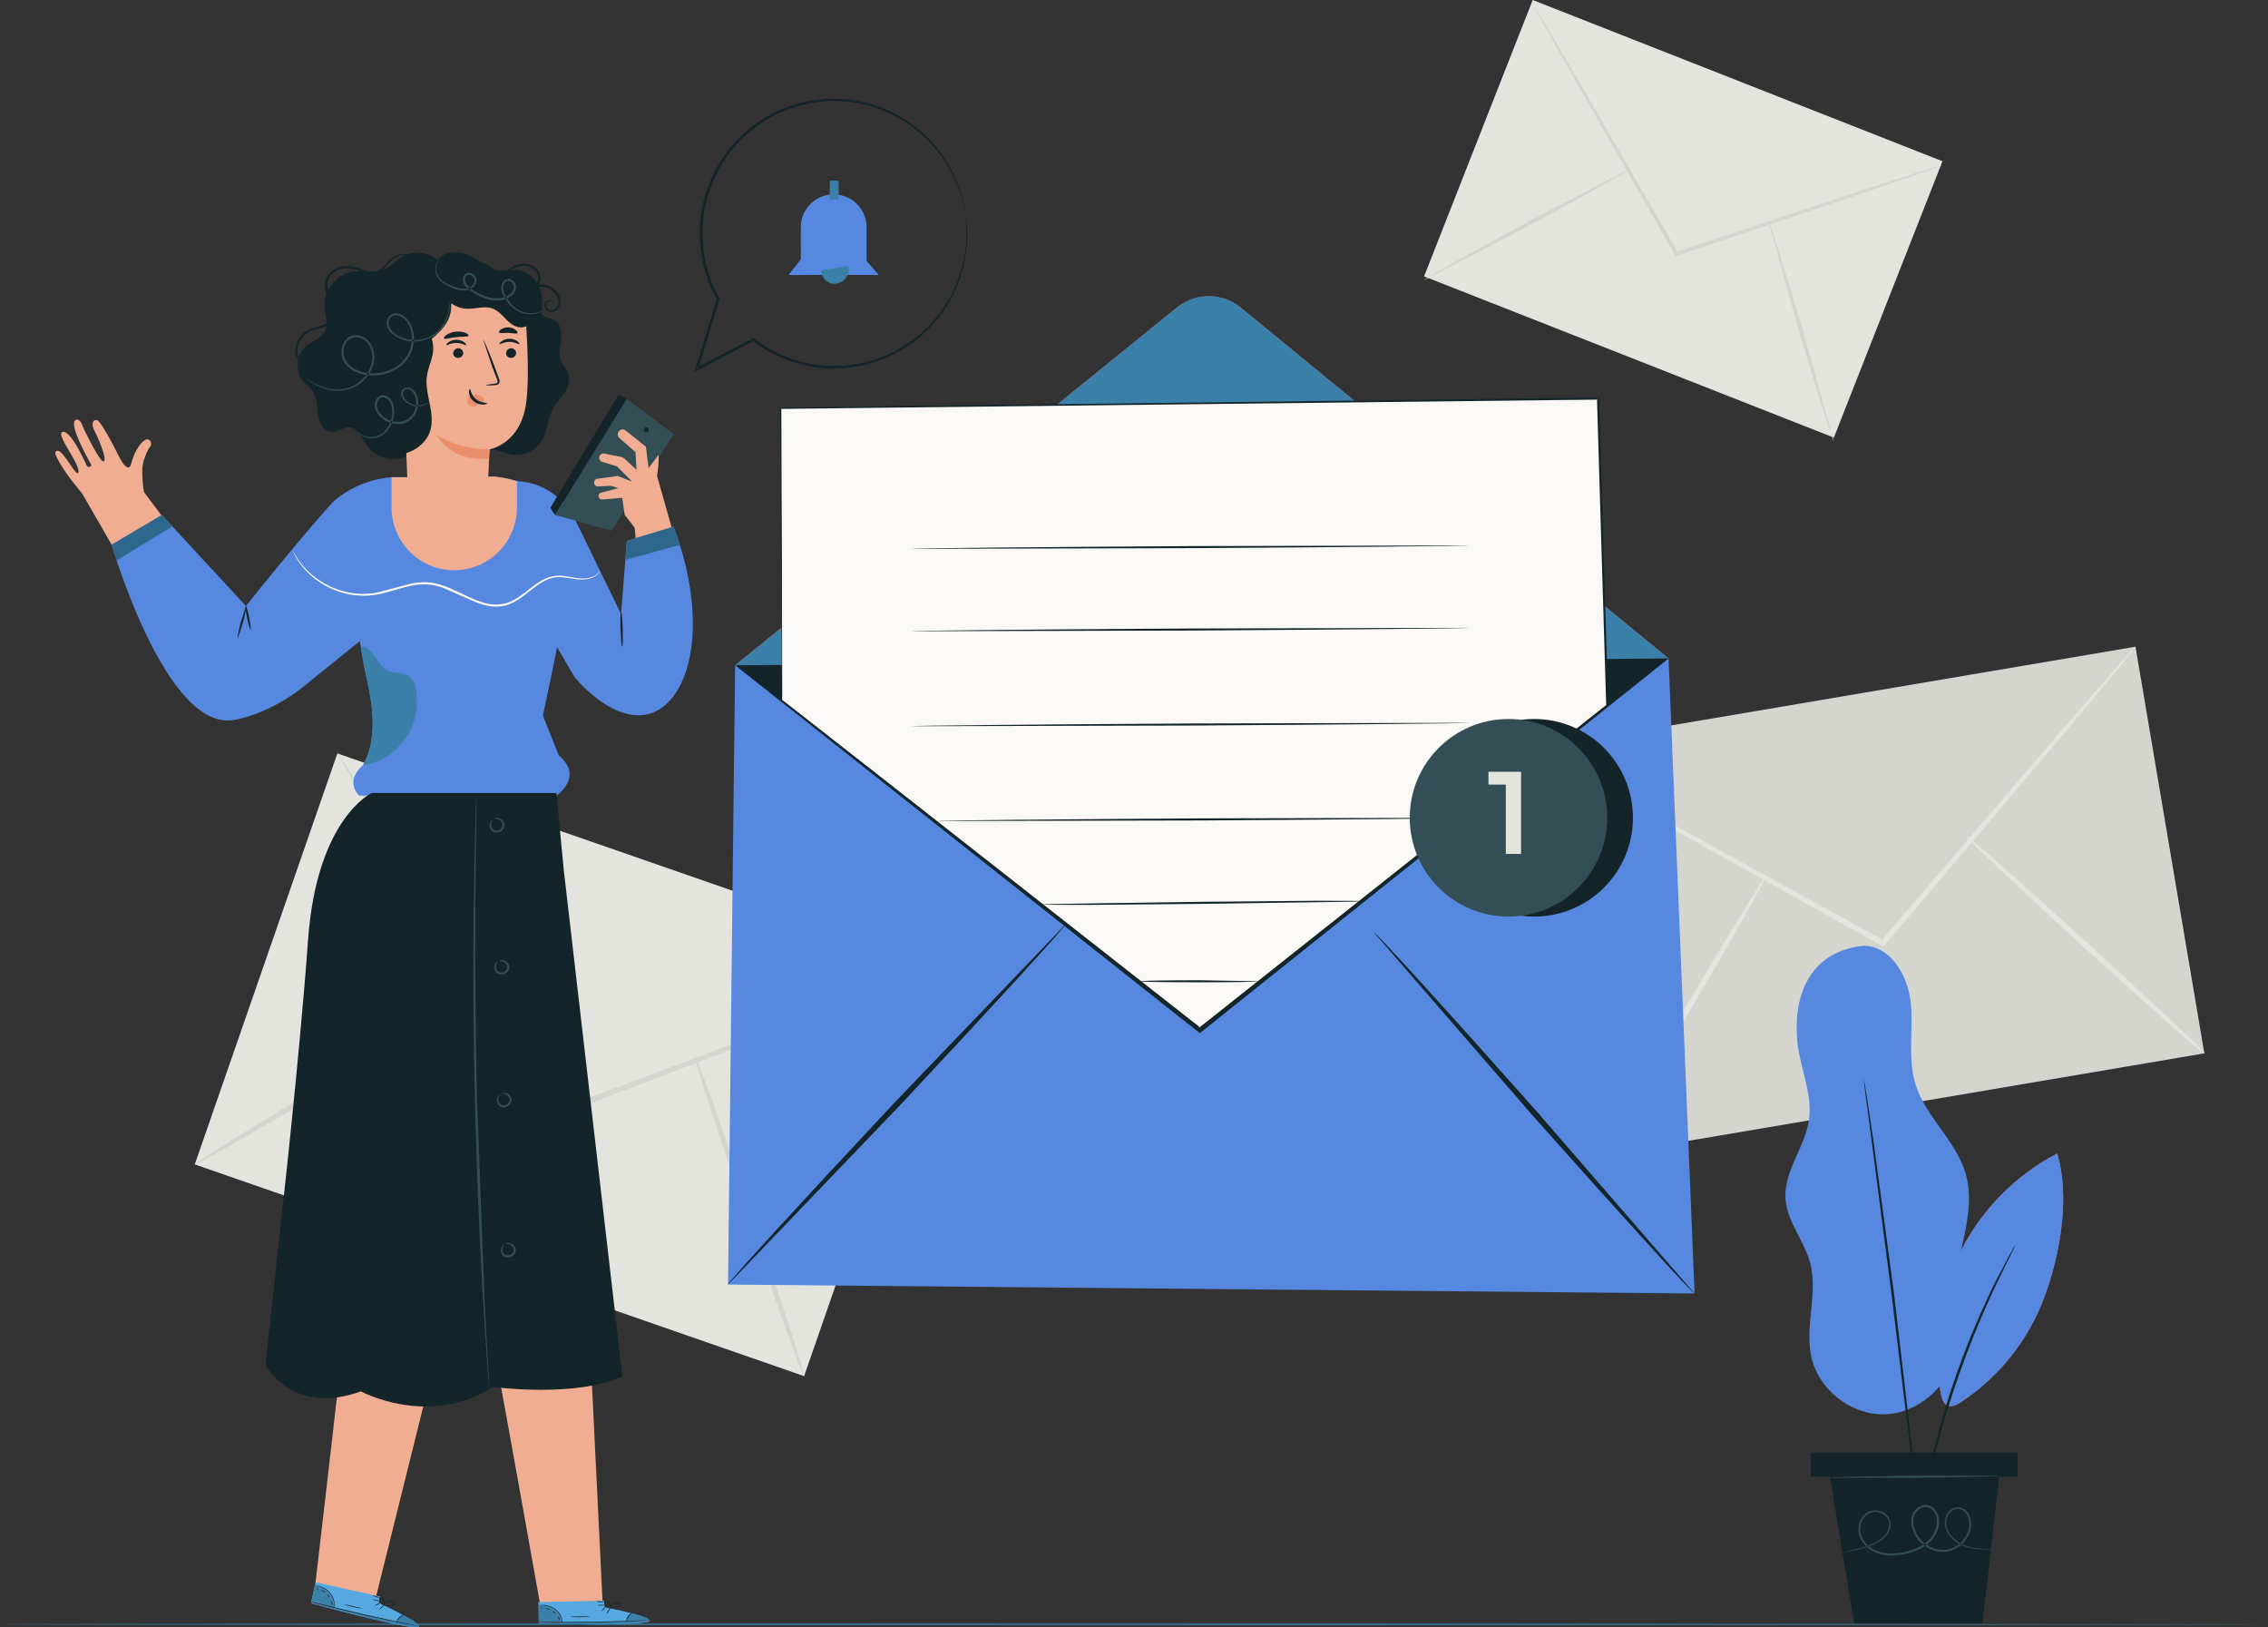 <svg xmlns="http://www.w3.org/2000/svg" width="184" height="132" fill="none" xmlns:v="https://vecta.io/nano"><rect width="100%" height="100%" fill="#333333" stroke="none"/><style><![CDATA[.B{fill:#132529}.C{fill:#3b80a9}.D{fill-rule:evenodd}.E{fill:#f1ad92}.F{fill:#334f55}.G{fill:#5688e0}.H{fill:#e4e4de}.I{fill:#d4d5cf}.J{fill:#a2a5a2}]]></style><g class="D"><path d="M65.236 111.616L15.801 94.444l11.57-33.334 49.435 17.172-11.569 33.334z" class="H"/><g class="I"><path d="M76.806 78.282c.006.015-.206.112-.614.283l-1.795.728-6.639 2.6-22.021 8.429-.181.069-.104-.165-.251-.398-12.691-20.255-3.8-6.167-1.013-1.69-.326-.606s.153.183.407.555l1.088 1.642 3.928 6.087 12.809 20.181.251.398-.285-.095 22.07-8.297 6.693-2.458 1.826-.646.648-.195z"/><path d="M15.801 94.445c-.067-.113 5.237-3.391 11.844-7.321s12.021-7.026 12.088-6.913-5.235 3.39-11.845 7.321-12.02 7.025-12.087 6.913zm40.509-8.943c.124-.043 2.223 5.769 4.688 12.979s4.363 13.093 4.238 13.135-2.223-5.768-4.688-12.981-4.362-13.091-4.238-13.133zm122.526-.064l-48.915 8.291-5.587-32.984 48.916-8.291 5.586 32.984z"/></g><g class="H"><path d="M173.25 52.454c.012.01-.12.188-.381.517l-1.16 1.425-4.332 5.19L152.92 76.64l-.119.141-.162-.09-.39-.217-19.785-11.041-5.97-3.391-1.612-.942-.548-.355s.211.082.592.276l1.652.868 6.041 3.266 19.848 10.926.39.216-.28.051 14.559-16.969 4.441-5.098 1.223-1.37.45-.458z"/><path d="M129.921 93.73c-.107-.063 2.805-5.208 6.504-11.49s6.787-11.326 6.894-11.262-2.805 5.207-6.505 11.491-6.786 11.325-6.893 11.261zm29.588-25.921c.084-.092 4.478 3.78 9.815 8.648s9.596 8.89 9.512 8.981-4.477-3.779-9.816-8.648-9.595-8.889-9.511-8.981zM148.78 35.494l-33.245-13.077L124.346 0l33.244 13.077-8.81 22.416z"/></g><g class="I"><path d="M157.591 13.389c.003.011-.144.071-.427.177l-1.245.447-4.6 1.59-15.252 5.141-.125.042-.067-.115-.16-.279-8.097-14.166-2.421-4.311-.645-1.18-.205-.423s.1.129.262.39l.697 1.15 2.511 4.26 8.179 14.118.16.279-.191-.073 15.282-5.05 4.633-1.492 1.264-.39.447-.115z"/><path d="M115.536 22.728c-.043-.079 3.665-2.168 8.28-4.666l8.436-4.381c.042.079-3.665 2.168-8.282 4.667l-8.434 4.381z"/></g></g><mask id="A" maskUnits="userSpaceOnUse" x="0" y="17" width="184" height="115" mask-type="alpha"><path d="M0 17.747h184v114.156H0V17.747z" fill="#fff" class="D"/></mask><g mask="url(#A)" class="D"><path d="M143.412 17.747c.086-.025 1.357 3.997 2.839 8.983l2.529 9.076c-.086.025-1.357-3.996-2.84-8.983l-2.528-9.075z" class="I"/><path d="M184 131.743c0 .046-41.197.084-92.005.084-50.825 0-92.014-.038-92.014-.084s41.189-.084 92.014-.084l92.005.084z" class="C"/></g><g class="D"><path d="M9.06 44.179l4.597-1.629-1.973-2.635c-.034-.173-.137-.782-.141-1.764a2.67 2.67 0 0 1 .152-.893c.122-.348.302-.803.479-1.022.218-.27-.006-.666-.311-.585s-.924.812-1.198 1.897-1.017-.512-1.298-1.088-1.235-2.322-1.481-2.376c-.361-.079-.512.293-.218.862.298.577 1.056 2.341.745 2.474s-1.699-2.826-1.699-2.826-.195-.68-.561-.538c-.659.257 1.051 3.292 1.221 3.577.118.198-.215.356-.331.137-.119-.226-1.32-2.983-1.993-2.727-.517.196 1.384 2.509 1.315 3.22-.037.384-.404-.204-.809-.791-.344-.499-.717-.998-.94-.902-.181.077-.305.16.597 1.56.305.474.853 1.171 1.448 1.892h-.001l2.398 4.155z" class="E"/><path d="M50.383 49.796l-3.83-7.868c-1.473-2.421-3.424-2.815-4.464-2.888-.786-.23-1.325-.271-1.325-.271l-8.506-.072s-2.641-.139-5.076 1.862c-.392.322-3.332 3.732-7.231 8.59l-6.823-7.376-4.068 2.406s4.419 15.261 9.962 14.212c3.285-.621 5.854-2.909 5.854-2.909l4.317-3.481.1.577c.087.704.306 1.84.471 2.53.522 2.18.812 5.051-.309 6.954 0 0-1.538 1.177-.315 2.472h16.003s2.267-1.537.197-3.248l-1.297-3.249.838-3.963.314-1.587 1.408 2.415s2.788 3.509 5.687 3.078c3.485-.519 5.505-6.869 2.359-15.265l-3.789 1.153-.478 5.927z" class="G"/><path d="M13.98 42.694l-.852-.922.852.922z" fill="#898c88"/><path d="M9.462 45.452l-.402-1.274 4.068-2.406.852.922-4.519 2.758z" fill="#2f678c"/><path d="M29.561 61.871l-.003-.001c.144-.283.267-.582.366-.9-.09.305-.211.613-.362.901z" fill="#bebfbb"/><path d="M29.455 62.062l.103-.193.003.001-.107.191z" fill="#acaeab"/><path d="M30.057 56.596l-.218-1.162.218 1.162z" fill="#bebfbb"/><path d="M29.455 62.062l.107-.191a5.11 5.11 0 0 0 .368-.918c.433-1.316.361-3.096.127-4.357l-.218-1.162-.556-2.937a.44.44 0 0 1 .177-.038c.377 0 .723.494.98.827.297.385.526.854.955 1.082.526.28 1.214.117 1.719.434.414.259.59.771.667 1.253.221 1.367-.132 2.818-.956 3.931s-1.998 1.89-3.37 2.076z" class="C"/><g class="B"><path d="M19.309 51.755c-.05-.008.03-.613.237-1.326l.405-1.28c.05.007-.031.613-.238 1.326l-.405 1.28z"/><path d="M20.321 51.05c-.047.01-.171-.409-.277-.935s-.154-.96-.106-.969.171.409.277.935.153.96.107.969z"/></g><path d="M50.841 32.353l-5.81 9.419 4.573 1.272 5.072-7.826-3.835-2.866z" class="F"/><path d="M50.479 40.378l.199 1.377.81 1.044.082.855 2.915-.887-1.178-4.161s.189-1.212.114-1.704l-.801 1.065-.221-1.735-1.644-1.322a.4.4 0 0 0-.561.086c-.115.159-.097.379.044.517l1.319 1.163.085 1.436-.954-.888c-.094-.087-.21-.147-.337-.172l-1.325-.265c-.2-.04-.391.101-.412.304-.016.164.085.316.242.365l1.205.371 1.22 1.232-1.192-.454-1.621.227c-.155.022-.271.155-.271.312 0 .181.151.324.332.314l1.031-.057.606.189-1.395.369c-.128.034-.216.153-.209.286.008.159.146.28.304.267l1.612-.134z" class="E"/><path d="M50.736 45.412l.124-1.543.709-.216h0l2.915-.887.165-.05.507 1.476-4.42 1.22z" fill="#2f678c"/><path d="M51.569 43.654h0l2.915-.887-2.915.887z" fill="#916756"/><path d="M45.031 41.773s-.39-.531-.36-.621 5.53-9.145 5.53-9.145l.641.347-5.81 9.419zm7.266-7.053c.098-.098.296-.048.335.085s-.099.283-.234.255-.202-.222-.112-.328" class="B"/><path d="M48.658 46.343s-.037.093-.168.226-.369.291-.715.372c-.344.088-.787.083-1.276-.001-.487-.068-1.049-.209-1.646-.074s-1.171.514-1.739.968c-.574.441-1.18.986-1.997 1.243a3.28 3.28 0 0 1-1.285.101c-.438-.058-.867-.193-1.288-.358l-2.534-1.118c-.443-.159-.894-.267-1.346-.299a5.02 5.02 0 0 0-1.335.113c-.87.18-1.684.483-2.498.655-1.641.369-3.193-.009-4.293-.594a6.43 6.43 0 0 1-2.235-1.92c-.403-.575-.535-.943-.535-.943.021-.011.174.347.589.903.418.547 1.132 1.287 2.236 1.851 1.089.561 2.604.915 4.203.547l2.498-.666c.442-.093.907-.148 1.38-.119s.941.146 1.394.308c.904.329 1.713.797 2.538 1.123.413.163.828.294 1.246.351a3.12 3.12 0 0 0 1.218-.09c.772-.237 1.374-.763 1.954-1.204.574-.451 1.17-.845 1.801-.975s1.207.023 1.688.098c.485.092.909.106 1.245.032.337-.069.572-.211.705-.332s.184-.206.192-.2z" fill="#faf9f6"/><path d="M50.476 52.461c-.048.002-.107-.636-.131-1.425s-.006-1.428.042-1.43.107.636.132 1.425.005 1.429-.043 1.43z" class="B"/><path d="M40.461 111.519c.141.557 3.415 18.927 3.415 18.927l5.016-.376-.917-18.757-7.515.206z" class="E"/><path d="M49.045 130.361l-.016-.528-5.346.111.032 1.742.33.013c1.47.049 7.48.149 8.455-.146 1.088-.33-3.456-1.192-3.456-1.192z" fill="#56a8e0"/><path d="M43.689 130.267l-.001-.035.001.035z" class="J"/><path d="M43.719 131.615l-.03-1.348-.001-.036.169-.008c.39 0 .767.126 1.083.345.346.239.595.596.691.987l-1.91.02-.002.04z" class="C"/><path d="M47.154 131.767c-1.294 0-2.551-.025-3.438-.082l.33.014 4.037.056.753-.002-1.682.014z" fill="#051317"/><path d="M52.455 131.567l.046-.013c.151-.046.194-.102.154-.165.033.039.041.076.014.11-.019.024-.093.047-.214.068zm-.804-.606l-.384-.106c0 0 .166.042.384.106z" class="J"/><path d="M48.083 131.755a146.17 146.17 0 0 1-4.037-.056l-.33-.014.003-.07 1.925-.004-.012-.056 5.179-.053s.146-.628.456-.647l.384.106c.365.107.877.278 1.005.427.039.063-.003.119-.154.165l-.046.013c-.535.093-1.985.16-3.619.187l-.753.002z" class="C"/><path d="M43.719 131.615l.002-.04 1.91-.02.012.056-1.925.004z" fill="#69212b"/><g class="B"><path d="M43.638 131.573c0 .002.031.005.092.008l.263.01.968.021 3.195-.006 3.193-.106.966-.055.263-.019.091-.011c0-.002-.032-.002-.092-.001l-.263.008-.967.035-3.192.089-3.194.024-.968-.003-.263.002-.092.004z"/><path d="M50.811 131.578c.02.003.03-.212.171-.432s.334-.335.322-.351c-.004-.014-.23.083-.378.321s-.131.467-.115.462zm-1.587-.712c.015.009.089-.077.164-.192s.123-.216.108-.225-.088.078-.163.193-.124.216-.108.224zm-.436-.203c.012.011.095-.042.185-.121s.153-.151.141-.163-.095.041-.185.12-.153.151-.141.164zm-.283-.463c0 .017.125.029.278.028s.278-.016.278-.032-.124-.029-.278-.028-.278.015-.278.032zm-.1-.328c-.006.015.131.07.312.078s.323-.03.319-.045-.144-.005-.315-.015-.31-.034-.315-.018z"/><path d="M49.395 130.431c0 .007.131.02.342-.008a2.16 2.16 0 0 0 .362-.081c.066-.024.136-.041.207-.084.033-.021.07-.052.082-.1s-.016-.101-.055-.127c-.33-.151-.654.026-.772.185-.065.082-.094.16-.107.215s-.011.085-.007.086c.012.004.02-.126.15-.275a.62.62 0 0 1 .288-.181c.12-.036.292-.048.408.018.055.037.035.096-.024.131s-.128.056-.191.08c-.128.043-.248.073-.35.091l-.334.05z"/><path d="M49.484 130.446c.005.003.054-.079.035-.222-.01-.07-.04-.153-.099-.231-.062-.069-.142-.165-.288-.157-.079.011-.116.096-.102.149.008.055.036.103.061.141.053.079.112.142.166.19.109.095.195.131.199.125s-.07-.056-.166-.155a1.15 1.15 0 0 1-.147-.188c-.048-.067-.083-.187.002-.203.085-.009.175.069.228.131.055.068.087.142.102.205.029.129-.001.212.01.215zm-5.768-.229c.001.011.152-.016.393.006a1.81 1.81 0 0 1 .865.313 1.61 1.61 0 0 1 .552.695c.086.21.097.353.109.351.004 0 .005-.036-.002-.1s-.026-.156-.064-.266c-.075-.218-.25-.511-.555-.728a1.73 1.73 0 0 0-.901-.308 1.45 1.45 0 0 0-.293.013c-.069.011-.105.02-.104.024zm2.587.899c-.002.015.346.062.778.057s.78-.056.777-.072-.349.009-.778.012-.776-.015-.778.003z"/><path d="M45.26 131.133c-.013.013.03.068.067.142s.058.139.076.137.026-.079-.018-.163-.114-.128-.125-.116zm-.404-.448c-.012.012.023.063.079.114s.112.083.125.071-.023-.063-.08-.114-.112-.083-.124-.071zm-.567-.197c.004.017.075.015.154.039s.136.062.15.05-.032-.079-.13-.107-.179.002-.173.018zm-.402-.091c-.006.015.025.04.07.055s.085.015.092-.001-.025-.04-.07-.055-.085-.015-.091.001z"/></g><path d="M27.699 109.986c-.026.574-2.112 18.463-2.112 18.463l4.912 1.088 4.529-18.225-7.328-1.326z" class="E"/><path d="M30.72 130.014l.11-.517-5.219-1.164-.383 1.698.318.092c1.416.397 7.229 1.926 8.247 1.871 1.135-.06-3.073-1.98-3.073-1.98z" fill="#56a8e0"/><path d="M27.121 130.361l-1.86-.436-.012.038.3-1.351c.446.066.844.295 1.136.625a1.72 1.72 0 0 1 .436 1.124z" class="C"/><path d="M33.849 132c-.03 0-.065-.001-.104-.004l.049-.001c.158-.009.212-.053.189-.123.023.045.022.082-.013.109-.016.013-.057.019-.121.019zm-3.665-.684l-4.955-1.285.318.092 4.637 1.193zm2.923-.1l-.347-.192c0 0 .151.079.347.192z" class="J"/><path d="M33.744 131.996c-.543-.037-1.966-.318-3.561-.681l-4.637-1.192-.318-.092.021-.068v.001l1.871.454.001-.057 5.043 1.182s.265-.523.554-.523c.014 0 .028.001.042.003l.347.193c.329.191.786.479.875.655.023.07-.032.115-.189.123l-.049.002z" class="C"/><path d="M27.12 130.418l-1.871-.454v-.001l.012-.038 1.86.436-.001.057z" fill="#69212b"/><g class="B"><path d="M25.179 129.904c0 .002.03.012.087.029l.253.072.935.251 3.105.755 3.127.658.952.177.259.044.091.011a.52.52 0 0 0-.089-.023l-.257-.055-.948-.196-3.122-.674-3.107-.738-.94-.232-.256-.062-.091-.017z"/><path d="M32.145 131.617c.019.007.08-.2.269-.379s.404-.247.396-.264c0-.015-.243.025-.443.221s-.239.422-.222.422zm-1.371-1.07c.013.012.104-.054.205-.148s.171-.18.159-.192-.104.055-.205.149-.172.179-.159.191zm-.375-.301c.009.014.102-.018.208-.073s.185-.11.176-.125-.102.017-.208.072-.185.111-.176.126zm-.165-.517c-.004.016.114.058.264.093s.274.052.277.035-.114-.058-.264-.093-.274-.051-.277-.035zm-.02-.342c-.009.013.111.098.285.15s.321.048.321.031-.139-.038-.303-.088-.293-.108-.302-.093z"/><path d="M31.043 130.166c-.002.006.123.049.334.073.106.011.232.016.372.007.07-.007.141-.007.221-.032.038-.013.081-.033.104-.078s.009-.101-.023-.135c-.285-.226-.641-.131-.794-.005a.56.56 0 0 0-.155.183c-.025.05-.031.081-.027.082.011.007.05-.117.211-.231a.63.63 0 0 1 .323-.108c.125-.006.294.024.392.115.045.049.011.102-.055.122s-.138.024-.204.032c-.135.012-.259.012-.362.006l-.337-.031z"/><path d="M31.126 130.2c.004.005.071-.063.086-.207a.5.5 0 0 0-.041-.247c-.044-.082-.098-.195-.243-.221-.079-.009-.135.065-.135.12-.006.056.01.109.026.152.033.089.075.164.116.223.084.119.158.174.163.169s-.054-.071-.125-.19a1.06 1.06 0 0 1-.098-.218c-.031-.076-.037-.201.05-.196.085.011.153.108.191.182a.51.51 0 0 1 .05.223c-.002.132-.052.206-.041.21zm-5.547-1.595c-.001.011.152.021.381.099s.531.239.766.511a1.61 1.61 0 0 1 .37.806c.033.225.01.366.022.367.004.001.014-.033.022-.097a1.22 1.22 0 0 0 .001-.274c-.021-.23-.122-.556-.367-.839a1.72 1.72 0 0 0-.802-.514c-.119-.035-.218-.052-.287-.058s-.107-.004-.107-.001zm2.298 1.489c-.005.015.321.143.743.241s.771.131.772.115-.341-.075-.758-.173l-.756-.183z"/><path d="M26.86 129.863c-.015.009.013.073.031.153s.023.149.042.152.043-.07.021-.163-.08-.151-.094-.142zm-.285-.531c-.015.008.007.066.05.129s.089.107.104.098-.007-.066-.05-.129-.089-.107-.104-.098zm-.504-.327c0 .017.069.032.14.074s.117.093.133.085-.012-.085-.101-.136-.174-.04-.172-.023zm-.369-.185c-.01.014.015.046.055.071s.079.034.089.021-.015-.045-.054-.07-.08-.035-.089-.022zm5.537-106.999c-.065.03-.131.049-.198.071a2.93 2.93 0 0 0 .268-.268c.287-.332.535-.635.842-.778a1.66 1.66 0 0 1 .778-.169 2.28 2.28 0 0 0-.396.199c-.451.289-.808.722-1.294.945zm-2.642.223c-.859.138-1.6.745-1.985 1.52-.031-.147-.052-.294-.05-.439a1.22 1.22 0 0 1 .303-.817c.392-.456 1.018-.598 1.566-.528.304.027.585.125.864.222-.235-.002-.469.005-.699.041zm-3.596 5.909c-.117-.025-.181-.009-.181-.009 0 .009.054.01.144.036l-.098.072c-.302.246-.511.585-.622.956-.169-.295-.166-.718-.032-1.092.162-.461.537-.897 1.051-1.093.258-.098.551-.137.849-.229.123-.034.248-.091.366-.163a1.29 1.29 0 0 1-.151.497c-.276.494-.86.696-1.326 1.024zm21.126 2.37c-.133-.381-.456-.669-.613-1.042-.235-.557-.062-1.19.002-1.792s-.062-1.332-.613-1.58c-.227-.102-.495-.104-.706-.235-.429-.267-.406-.88-.446-1.384a2.78 2.78 0 0 0-.252-.958l.091-.028c.69-.179 1.43.241 1.641.813.112.281.103.601-.056.806s-.435.297-.623.201-.281-.33-.228-.488c.048-.17.229-.214.351-.197.128.015.212.083.249.138s.04.098.049.096c.003.001.015-.041-.016-.115a.37.37 0 0 0-.27-.193c-.073-.015-.16-.016-.25.017a.36.36 0 0 0-.215.218c-.079.214.018.501.266.643.261.141.614.03.811-.223.209-.261.218-.644.095-.966-.224-.616-.947-1.062-1.689-.96.16-.259.183-.584.098-.854-.115-.375-.427-.626-.741-.744-.318-.123-.655-.121-.941-.051a2.42 2.42 0 0 0-.741.328c-.206.134-.369.285-.525.385s-.305.157-.433.167c-.262.023-.381-.098-.389-.081-.012-.001.1.154.392.154.141.001.315-.05.485-.15s.34-.241.541-.362c.392-.237.975-.456 1.548-.227.276.108.537.331.625.635.09.29.018.653-.221.857-.17-.293-.399-.545-.695-.712-.642-.362-1.59-.186-1.916.475l-5.268-1.809c-.646-.572-1.6-.74-2.42-.487l-.11-.017a1.71 1.71 0 0 0-.89.147c-.337.145-.609.465-.896.783-.146.157-.307.315-.505.419-.032.017-.067.029-.101.041-.23.029-.466.03-.704.024-.443-.102-.902-.356-1.448-.412-.295-.036-.608-.024-.913.066a1.75 1.75 0 0 0-.814.515c-.224.248-.355.593-.352.938-.002.25.048.493.115.729-.115.318-.173.655-.155.995.023.446.152.913.157 1.353-.125.099-.273.173-.431.22l-.858.238a1.99 1.99 0 0 0-1.138 1.205c-.154.456-.142.982.142 1.327-.124.59-.014 1.233.372 1.7.257.311.607.544.825.884.346.538.297 1.227.384 1.861s.455 1.35 1.093 1.391c.514.034.976-.398 1.49-.356.721.059 1.015.923 1.432 1.514a2.57 2.57 0 0 0 2.391 1.041c.655-.089 1.304-.436 1.945-.273.806.205 1.29 1.15 2.113 1.268.613.088 1.18-.32 1.635-.74s.917-.899 1.526-1.008c.733-.132 1.439.312 2.177.413a2.46 2.46 0 0 0 2.426-1.218c.406-.735.404-1.637.783-2.387.254-.502.663-.906.979-1.371s.538-1.056.353-1.587z"/></g><path d="M42.659 32.856c.251-1.582.172-4.177.038-6.298a3.36 3.36 0 0 0-3.705-3.133l-5.518.584a1.12 1.12 0 0 0-1.001 1.135l.569 13.562-1.276.003v2.456a5.09 5.09 0 0 0 5.086 5.087 5.09 5.09 0 0 0 5.086-5.087v-2.125s-1.322-.432-2.125-.388l-.198.007.102-2.216s2.438-.405 2.943-3.587z" class="E"/><g class="B"><path d="M41.871 28.618c.008.216-.168.4-.393.411a.39.39 0 0 1-.42-.368c-.008-.215.169-.4.393-.412s.413.153.421.368zm.264-.71c-.051.053-.36-.176-.799-.174-.438-.005-.761.221-.808.167-.023-.024.028-.12.168-.222a1.12 1.12 0 0 1 .647-.2c.273.002.503.102.635.205s.181.2.156.224zm-4.555.71c.008.216-.169.4-.393.411a.39.39 0 0 1-.421-.368.41.41 0 0 1 .393-.412c.224-.012.413.153.421.368zm.24-.629c-.05.053-.36-.176-.799-.174-.438-.005-.761.221-.808.167-.023-.024.028-.12.168-.222a1.12 1.12 0 0 1 .647-.2c.273.002.503.102.636.205s.18.2.156.224z"/><path d="M39.413 31.246c-.002-.025.271-.072.713-.129.112-.011.218-.034.237-.11.026-.081-.021-.202-.075-.333l-.331-.854-.745-2.234c.049-.018.462.953.922 2.168l.317.859c.042.128.115.272.058.44a.28.28 0 0 1-.184.164c-.072.022-.135.023-.19.027-.445.024-.721.026-.723.001z"/></g><path d="M39.716 36.443s-2.14.138-4.26-1.137c0 0 1.034 2.186 4.217 1.888l.043-.751zm-.488-4.138c-.158-.209-.434-.323-.709-.294-.191.021-.383.112-.499.268s-.14.375-.035.523c.118.167.366.205.575.145s.39-.197.561-.335c.047-.038.096-.078.126-.13s.036-.12-.001-.163" fill="#ea8e6c"/><g class="B"><path d="M38.121 31.55c.072-.004.072.473.48.811s.915.286.919.353c.006.03-.113.092-.328.098s-.518-.06-.767-.267a1.03 1.03 0 0 1-.372-.68c-.016-.196.035-.317.068-.315zm-.103-4.329c-.043.119-.482.063-.997.125-.516.052-.931.202-1 .095-.03-.051.042-.163.21-.279s.432-.225.741-.259.592.015.78.091.284.17.265.227zm3.956-.211c-.077.1-.38-.004-.743-.009-.364-.017-.671.067-.742-.037-.031-.051.017-.151.152-.245a1.03 1.03 0 0 1 .604-.163 1.03 1.03 0 0 1 .593.2c.127.102.171.205.137.254z"/><path d="M43.882 23.718c-.217-.847-.86-1.634-1.72-1.793-.561-.104-1.138.062-1.707.025-.469-.03-.64-.404-1.087-.551-.745-.245-1.318-1.073-2.926-.9-.429.046-.982.543-1.375 1.111-.616-.266-1.429.02-1.873.215-.92.403-1.496 1.439-1.677 2.492s-.033 2.136.115 3.195l.204 1.451c.045.321.098.651.256.925l-.732 6.812c1.455.542 3.277-.459 3.6-1.979.284-1.339-.461-2.703-.343-4.067.07-.812.529-1.568.526-2.383a3.14 3.14 0 0 0-.113-.793h0c1.294-1.05 1.624-1.896 1.57-2.879.398.271.864.44 1.347.446.682.009 1.39-.256 2.027-.015.46.173.785.575 1.134.92s.802.664 1.288.596c.235-.033.446-.153.669-.235s.483-.121.687 0c.213-.849.349-1.746.132-2.594z"/></g><path d="M24.863 30.69c.014-.023.331.299 1.055.604.361.146.828.285 1.382.292.548.008 1.194-.12 1.757-.53.556-.397 1.054-1.055 1.137-1.864.041-.397-.024-.829-.239-1.193-.207-.364-.604-.638-1.043-.649a.94.94 0 0 0-.606.199c-.173.135-.297.337-.371.554-.143.441-.073.957.244 1.329.302.381.769.623 1.26.749s1.028.128 1.542.026 1.002-.318 1.403-.632.704-.734.87-1.198.206-.963.115-1.426c-.046-.231-.123-.454-.238-.654s-.25-.381-.432-.509a1.03 1.03 0 0 0-.59-.221c-.204-.001-.394.104-.49.276s-.114.387-.063.576.17.359.311.497c.596.546 1.408.713 2.085.64a2.67 2.67 0 0 0 1.65-.784 2.93 2.93 0 0 0 .704-1.212c.208-.76.07-1.207.1-1.204 0 0 .035.105.051.314s.015.521-.085.909a2.96 2.96 0 0 1-.7 1.262c-.387.416-.987.761-1.706.839-.707.081-1.552-.077-2.199-.659-.155-.15-.291-.336-.354-.561a.92.92 0 0 1 .073-.691.71.71 0 0 1 .623-.357c.253.006.487.105.684.249s.36.344.48.558.208.454.258.701a2.83 2.83 0 0 1-.117 1.516 2.84 2.84 0 0 1-.923 1.276 3.51 3.51 0 0 1-1.476.667c-.54.107-1.095.102-1.618-.028-.517-.133-1.018-.389-1.351-.81-.168-.204-.285-.456-.329-.716a1.67 1.67 0 0 1 .061-.77c.084-.243.224-.471.427-.63s.462-.241.712-.232c.504.015.945.33 1.171.732a2.11 2.11 0 0 1 .251 1.286c-.096.861-.627 1.542-1.21 1.949-.592.42-1.268.545-1.83.526a3.77 3.77 0 0 1-1.406-.327 3.82 3.82 0 0 1-.788-.46c-.085-.06-.143-.115-.184-.149s-.059-.055-.057-.057zm19.204-5.535c.002.003-.046.047-.153.108a1.72 1.72 0 0 1-.506.184 2.09 2.09 0 0 1-.853-.014 2.31 2.31 0 0 1-1.003-.522 2.97 2.97 0 0 1-.791-1.121c-.089-.23-.151-.519-.026-.79a.66.66 0 0 1 .299-.32.5.5 0 0 1 .461.006c.277.152.431.5.331.816-.093.311-.351.533-.628.67-.567.279-1.256.241-1.859.027a4.49 4.49 0 0 1-.857-.413c-.261-.171-.522-.333-.73-.58-.207-.238-.291-.636-.072-.913.105-.137.3-.198.459-.163a.68.68 0 0 1 .392.246c.097.119.147.286.125.437a.79.79 0 0 1-.178.395 1.04 1.04 0 0 1-.706.356c-.258.023-.5-.029-.719-.095s-.422-.149-.613-.236c-.381-.173-.703-.407-.897-.687a1.25 1.25 0 0 1-.23-.822c.018-.234.111-.41.187-.506s.14-.125.14-.125c.024.009-.239.172-.26.635-.006.221.049.508.242.761s.497.471.869.633c.373.15.807.339 1.268.299a.89.89 0 0 0 .603-.31c.152-.178.204-.45.044-.634-.142-.19-.451-.274-.597-.078a.47.47 0 0 0-.085.347c.013.128.075.246.161.353.177.211.437.378.688.54a4.3 4.3 0 0 0 .823.396c.576.205 1.212.235 1.727-.016.25-.122.47-.318.544-.564a.55.55 0 0 0-.247-.627c-.205-.12-.456.026-.546.238-.101.208-.059.459.022.674.173.439.438.811.737 1.08s.634.442.944.52a2.11 2.11 0 0 0 .819.042c.451-.076.662-.245.67-.226zm-9.271 7.472a.5.5 0 0 1-.136.11 1.3 1.3 0 0 1-.466.187c-.217.043-.495.051-.795-.051-.29-.103-.634-.304-.796-.693-.079-.184-.078-.464.122-.628.187-.165.493-.151.692-.001.405.292.572.849.493 1.371-.073.517-.38 1.072-.929 1.316-.537.248-1.199.18-1.726-.128-.264-.155-.498-.358-.661-.616-.164-.253-.24-.581-.156-.876.041-.145.111-.286.226-.392s.272-.172.426-.165c.311.011.561.224.688.462s.177.503.189.75a2.5 2.5 0 0 1-.07.718c-.113.452-.34.843-.633 1.114s-.651.407-.962.433a1.64 1.64 0 0 1-.787-.125 1.33 1.33 0 0 1-.416-.282.5.5 0 0 1-.11-.136c.014-.019.158.195.552.354a1.55 1.55 0 0 0 .751.091c.294-.034.621-.164.888-.426s.477-.629.577-1.057a2.37 2.37 0 0 0 .057-.676c-.013-.232-.06-.473-.176-.68-.11-.205-.319-.368-.552-.374-.232-.013-.423.192-.484.435-.068.245-.007.514.138.739a1.76 1.76 0 0 0 .602.558c.484.283 1.089.343 1.568.123.486-.211.77-.708.841-1.184.079-.476-.077-.979-.416-1.229-.163-.125-.384-.13-.525-.014s-.156.318-.092.481c.13.339.443.542.713.645.279.104.544.108.751.076.42-.071.604-.252.614-.23z" class="F"/><path d="M21.534 110.705s2.145 4.173 7.747 2.147c0 0 5.483 2.98 10.727-.358 0 0 6.792.91 10.487-.878l-4.752-40.998-.602-6.297H30.158s-4.452 2.027-5.167 11.924-2.264 23.49-2.264 23.49l-1.192 10.97z" class="B"/><g class="F"><path d="M39.691 112.619c-.003 0-.008-.041-.017-.123l-.032-.364-.108-1.4-.338-5.151a467.11 467.11 0 0 1-.682-17.02 466.49 466.49 0 0 1-.056-17.036l.114-5.161.048-1.403.017-.365.011-.124a.67.67 0 0 1 .006.124v.365l-.016 1.403-.061 5.161a569.13 569.13 0 0 0 .106 17.031l.633 17.016.285 5.154.077 1.402.016.364a.98.98 0 0 1 0 .125zm1.314-11.727c-.004-.008.031-.044.117-.066a.55.55 0 0 1 .365.046c.14.069.301.209.345.434.049.228-.093.483-.312.602-.214.127-.506.119-.677-.04a.62.62 0 0 1-.196-.518c.013-.155.084-.277.147-.337s.112-.074.116-.067c.021.019-.148.134-.145.409a.52.52 0 0 0 .177.395c.127.101.326.109.495.013s.27-.274.242-.433c-.023-.16-.139-.285-.249-.354-.235-.142-.42-.056-.425-.084zm-.333-12.182c-.004-.007.032-.043.117-.066a.55.55 0 0 1 .365.046c.14.069.301.209.345.434.05.228-.093.483-.311.603-.215.127-.507.119-.677-.04a.62.62 0 0 1-.196-.518.55.55 0 0 1 .147-.337c.063-.062.112-.074.117-.067.021.019-.148.134-.145.409a.52.52 0 0 0 .177.395c.127.101.327.109.495.013s.27-.274.242-.432a.52.52 0 0 0-.249-.354c-.235-.143-.42-.057-.425-.085z"/><path d="M40.476 77.944c-.004-.008.032-.043.117-.066a.55.55 0 0 1 .365.046c.14.068.301.209.345.434.049.228-.093.483-.311.603-.214.126-.506.118-.677-.04s-.209-.364-.197-.518a.55.55 0 0 1 .147-.337c.063-.062.112-.074.116-.067.021.019-.148.134-.145.409.002.13.05.294.177.395s.327.109.495.013.27-.274.242-.433a.52.52 0 0 0-.249-.354c-.235-.143-.42-.056-.425-.084zm-.383-11.519c-.004-.008.032-.043.117-.066s.219-.022.364.046a.62.62 0 0 1 .345.434c.05.228-.093.483-.311.603-.214.126-.507.118-.677-.04s-.209-.364-.196-.519.084-.276.147-.337.112-.074.116-.067c.021.019-.148.134-.145.409.003.13.05.294.177.395s.327.109.495.013.269-.274.242-.433a.52.52 0 0 0-.249-.354c-.235-.143-.42-.056-.425-.084z"/></g><path d="M59.638 53.958l75.73-.55 2.111 51.508-78.416-.727.575-50.23z" class="G"/><path d="M59.638 53.958l35.841-29.013c1.518-1.229 3.689-1.221 5.199.016l34.69 28.446-75.73.55z" fill="#e0565f"/><path d="M59.638 53.958l35.841-29.013a4.11 4.11 0 0 1 5.199.016l34.69 28.446-75.73.55z" class="C"/><g class="B"><path d="M59.064 104.188c-.094-.089 5.968-6.711 13.54-14.789L86.487 74.93c.094.089-5.967 6.709-13.541 14.791l-13.882 14.468zm78.415.727c-.097.086-6.001-6.402-13.186-14.49l-12.836-14.803c.096-.086 5.999 6.401 13.186 14.492l12.836 14.802z"/><path d="M97.34 83.798l-10.977-8.688c.089-.112.131-.173.123-.181-.018-.001-.077.046-.177.138L59.638 53.958l75.73-.55L97.34 83.798z"/></g><path d="M86.364 75.111l-.055-.043c.1-.091.159-.139.174-.139.012.009-.031.071-.12.183z" fill="#00080e"/><path d="M63.452 56.772l-.118-23.662 66.311-.784.747 24.896-33.055 26.178-33.884-26.629z" fill="#faf9f6"/><g class="B"><path d="M63.452 56.772l.622.477 1.799 1.402 6.843 5.354 24.663 19.342h-.085l33.047-26.189-.031.067-.446-14.803-.302-10.093.084.081-66.311.755.053-.054.061 17.409.009 4.645-.001 1.199-.005.408s-.005-.135-.009-.402l-.013-1.193-.037-4.638-.113-17.428v-.053h.053l66.311-.814.081-.001.003.082.303 10.093.444 14.803.001.041-.032.026-33.065 26.168-.043.034-.042-.034L72.65 64.048l-6.814-5.378-1.781-1.412-.603-.486z"/><use href="#C"/><use href="#C" y="6.683"/><use href="#C" y="14.387"/><path d="M119.165 66.33c.001.046-9.675.142-21.607.215l-21.61.047c0-.046 9.673-.142 21.609-.215l21.608-.048zm-8.481 6.762c0 .006-.092.012-.266.019l-.762.021-2.801.046-9.242.133-9.246.084-2.802-.007-.762-.011-.266-.015c0-.006.091-.012.265-.018l.762-.021 2.801-.046 9.244-.133 9.244-.084 2.802.007.762.011.266.015zm-8.537 6.499c0 .046-2.162.084-4.829.084s-4.829-.038-4.829-.084 2.162-.084 4.829-.084l4.829.084z"/><path d="M132.477 66.33c0 4.425-3.586 8.013-8.01 8.013s-8.009-3.588-8.009-8.013 3.586-8.013 8.009-8.013 8.01 3.588 8.01 8.013z"/></g><path d="M130.392 66.33c0 4.425-3.586 8.013-8.01 8.013s-8.01-3.588-8.01-8.013 3.586-8.013 8.01-8.013 8.01 3.588 8.01 8.013z" class="F"/><path d="M123.401 62.599v6.663h-1.237v-5.625h-1.408v-1.038h2.645z" class="H"/><path d="M63.972 22.304l7.325-.003-.99-1.138-.001-2.727a2.67 2.67 0 0 0-2.67-2.669 2.67 2.67 0 0 0-2.668 2.671l.001 2.595-.996 1.271z" class="G"/><path d="M66.61 21.944a1.16 1.16 0 0 0 .693.999 1.16 1.16 0 0 0 1.518-1.379m-.779-5.379h-.719v-1.528h.718l.001 1.528z" class="C"/><path d="M78.316 17.288c-.004.001-.021-.064-.051-.192l-.128-.566c-.043-.252-.143-.55-.26-.903-.063-.175-.108-.372-.196-.566l-.273-.624c-.413-.864-1.015-1.889-1.942-2.87a10.77 10.77 0 0 0-3.699-2.547c-.759-.342-1.604-.545-2.485-.708-.888-.106-1.825-.177-2.78-.044-.482.029-.957.155-1.444.252-.243.052-.478.145-.72.216s-.484.15-.717.262c-.96.367-1.867.943-2.716 1.627-1.706 1.367-3.038 3.425-3.626 5.803-.295 1.19-.356 2.464-.21 3.728.119 1.269.511 2.527 1.1 3.686l.186.349.024.046-.014.047-1.735 5.695-.152-.137 4.587-2.393.056-.029.052.04c1.478 1.138 3.168 1.828 4.829 2.098s3.295.108 4.744-.324a10.63 10.63 0 0 0 3.752-2.008c1.033-.857 1.826-1.846 2.413-2.825.581-.989.925-1.974 1.171-2.847.203-.887.3-1.665.317-2.301l.006-.845-.054-.614-.031-.377-.004-.129a.74.74 0 0 1 .022.126l.048.376.072.616.011.85c-.007.641-.094 1.427-.289 2.326-.238.885-.577 1.885-1.157 2.892a11.13 11.13 0 0 1-2.427 2.881 10.74 10.74 0 0 1-3.798 2.059c-1.47.445-3.125.617-4.822.348-1.692-.27-3.415-.968-4.924-2.125l.108.01-4.583 2.4-.231.121.079-.259 1.732-5.696.01.093-.19-.357c-.602-1.184-1.002-2.472-1.124-3.769-.148-1.291-.084-2.594.218-3.81.604-2.429 1.968-4.525 3.709-5.913.867-.694 1.793-1.277 2.771-1.648.237-.112.484-.19.73-.264l.732-.217c.496-.097.979-.223 1.468-.25.971-.13 1.922-.054 2.823.059.895.17 1.751.381 2.519.733 1.552.656 2.806 1.608 3.73 2.608.93 1.002 1.527 2.044 1.932 2.922l.265.634c.086.197.129.397.188.573l.241.914.107.572.029.196z" class="B"/><path d="M166.898 93.563c1.048 3.551.252 8.113-1.019 11.59a17.56 17.56 0 0 1-6.772 8.565c-.349.23-.795.451-1.162.253-.301-.163-.405-.536-.471-.872-.745-3.805-.224-7.846 1.46-11.338s4.523-6.414 7.964-8.198z" fill="#e0565f"/><g class="G"><path d="M158.259 114.048a.65.65 0 0 1-.314-.077c-.301-.163-.405-.536-.471-.872a17.88 17.88 0 0 1-.331-3.431 18.24 18.24 0 0 1 1.791-7.907c1.685-3.492 4.523-6.414 7.964-8.198.338 1.144.484 2.394.484 3.678.002 2.701-.641 5.555-1.503 7.912a17.56 17.56 0 0 1-6.772 8.565c-.254.167-.559.33-.848.33z"/><path d="M151.126 76.717c2.211-.06 3.668 2.396 3.89 4.598s-.269 4.487.377 6.603c.821 2.687 3.332 4.615 4.093 7.321.897 3.19-.852 6.501-.936 9.814-.041 1.611.315 3.24.017 4.825-.502 2.672-3.051 4.808-5.768 4.835s-5.308-2.058-5.864-4.72c-.517-2.481.576-5.117-.08-7.566-.484-1.811-1.889-3.347-2.003-5.218-.136-2.225 1.585-4.15 1.905-6.356s-.795-4.362-.961-6.587c-.298-3.99 1.354-7.122 5.33-7.549z"/></g><g class="B"><path d="M155.97 122.15c.007.001.029-.075.065-.221l.146-.642.546-2.356c.481-1.983 1.236-4.702 2.279-7.636a78.46 78.46 0 0 1 3.061-7.36l1.066-2.17.292-.59.089-.212c-.006-.004-.05.062-.126.192l-.327.572-1.127 2.143c-.916 1.828-2.075 4.411-3.125 7.354s-1.781 5.677-2.226 7.674l-.482 2.373-.108.65-.023.229zm-4.751-34.552c-.008.001.002.123.029.354l.125 1.01.488 3.709 1.587 12.238 1.489 12.253.443 3.714.129 1.009.059.35s.001-.123-.017-.355l-.09-1.013-.377-3.722-1.428-12.262-1.648-12.232-.555-3.7-.163-1.004-.071-.348z"/><path d="M146.902 119.771h16.778v-1.96h-16.778v1.96z"/><path d="M148.458 119.771l1.97 11.89h10.407l1.364-11.89h-13.741z"/></g><path d="M162.252 119.691c.001.046-3.098.122-6.921.17l-6.924.002c-.001-.046 3.097-.122 6.921-.17l6.924-.002zm-.571 5.951a.44.44 0 0 1-.095.011l-.278.013c-.244.005-.607.015-1.072-.042-.458-.059-1.043-.19-1.586-.595-.267-.2-.525-.469-.691-.818-.165-.344-.238-.778-.099-1.194.129-.414.548-.777 1.046-.756.246.012.484.138.648.327s.271.425.324.673c.203 1.016-.509 2.145-1.594 2.499-1.103.373-2.431-.256-2.978-1.365-.136-.276-.227-.581-.242-.899s.051-.651.244-.924.49-.472.835-.502.691.16.881.437c.198.275.295.609.288.939s-.095.647-.241.931c-.288.575-.792 1.002-1.337 1.269-.55.269-1.135.41-1.712.483s-1.167.042-1.701-.148-.996-.54-1.278-1.003a1.76 1.76 0 0 1-.166-1.515c.163-.481.572-.873 1.055-.942.473-.066.95.114 1.227.458.281.355.267.833.109 1.18-.151.36-.426.623-.704.806s-.57.304-.835.405l-.736.244a9.21 9.21 0 0 1-1.044.24l-.276.039c-.062.008-.095.009-.095.007s.031-.011.092-.024l.273-.055 1.032-.269.725-.257c.261-.104.543-.225.811-.408s.521-.432.659-.769c.144-.327.147-.756-.103-1.066-.249-.304-.69-.468-1.115-.403s-.797.416-.944.86a1.62 1.62 0 0 0 .16 1.393c.263.427.703.758 1.204.934s1.07.204 1.63.135 1.134-.213 1.658-.472.994-.66 1.263-1.197c.274-.521.328-1.206-.034-1.696-.169-.243-.449-.395-.733-.369a1.01 1.01 0 0 0-.712.431c-.164.233-.228.533-.214.821s.096.576.223.834c.509 1.04 1.765 1.636 2.784 1.291 1.015-.324 1.691-1.393 1.505-2.324-.047-.229-.144-.445-.289-.614a.8.8 0 0 0-.554-.286c-.426-.022-.809.293-.927.665-.13.378-.069.785.083 1.111s.396.592.652.789c.518.398 1.086.536 1.538.605s.819.067 1.063.072l.278.004a.33.33 0 0 1 .095.006z" class="F"/></g><defs ><path id="C" d="M119.165 44.24c.001.046-10.14.145-22.648.221l-22.651.054c0-.046 10.139-.145 22.65-.221l22.649-.054z"/></defs></svg>
